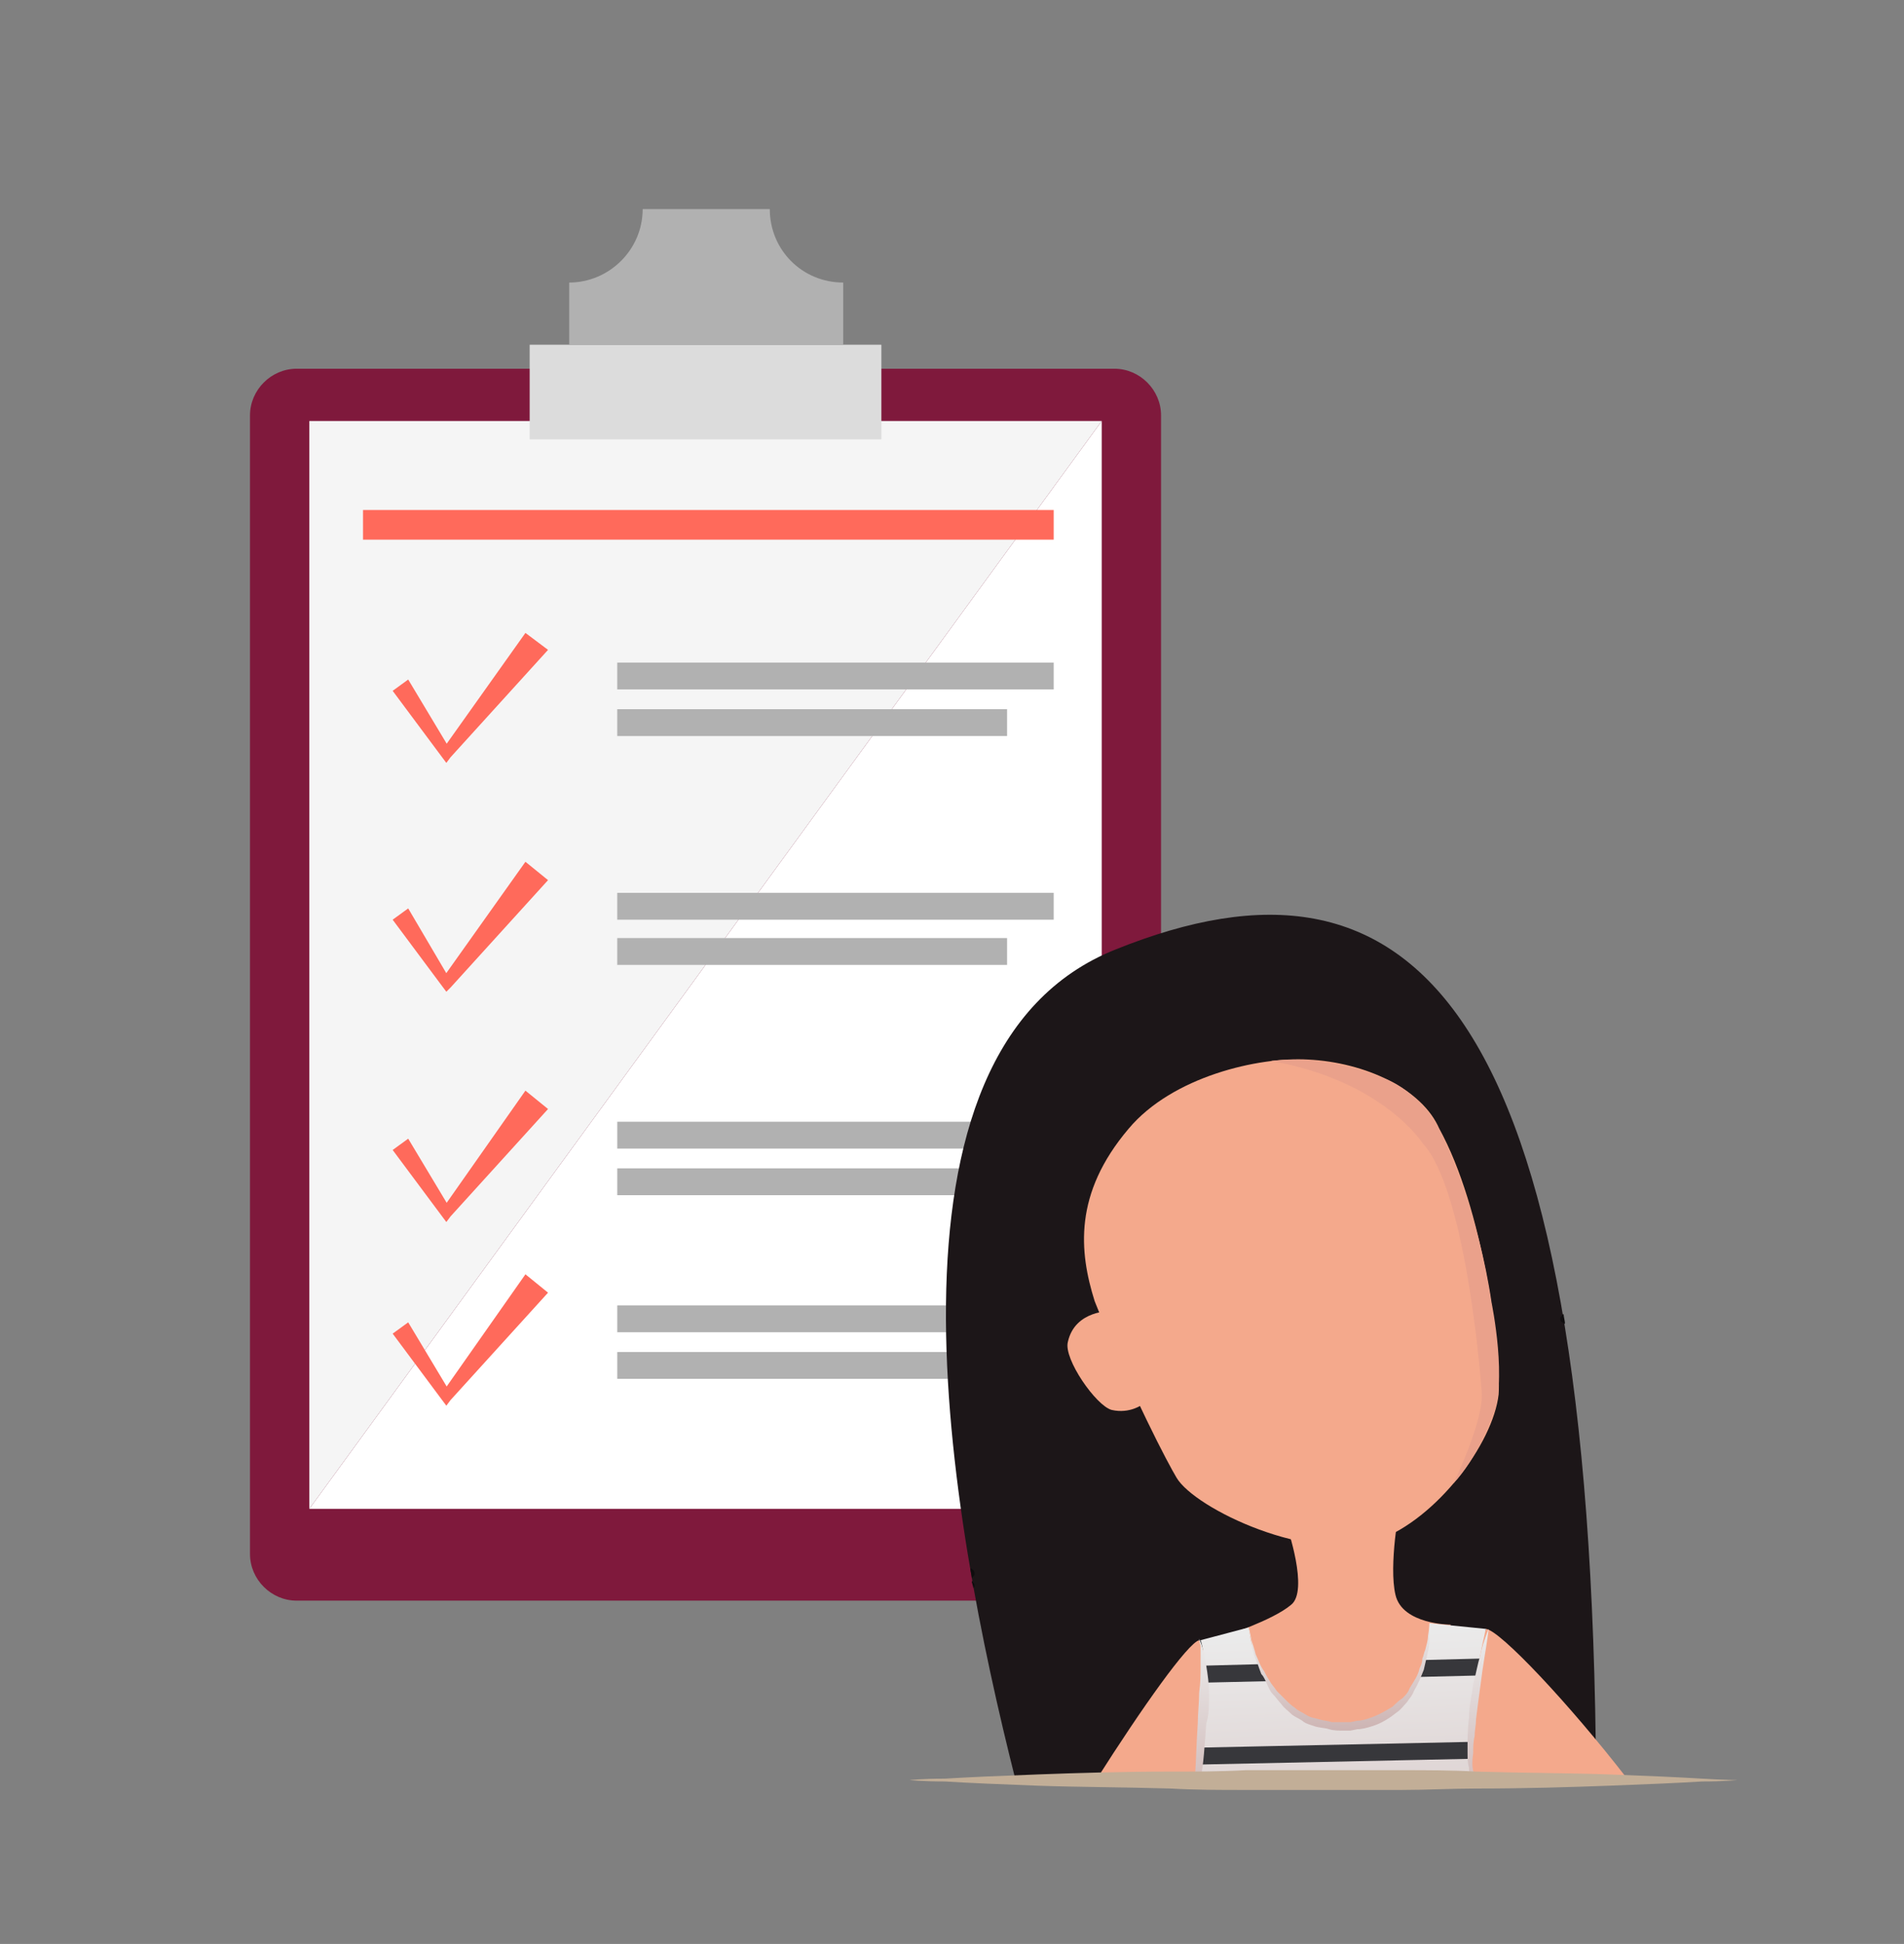 <?xml version="1.0" encoding="utf-8"?>
<!-- Generator: Adobe Illustrator 23.0.1, SVG Export Plug-In . SVG Version: 6.00 Build 0)  -->
<svg version="1.1" id="Layer_1" xmlns="http://www.w3.org/2000/svg" xmlns:xlink="http://www.w3.org/1999/xlink" x="0px" y="0px"
	 viewBox="0 0 134.8 137.6" style="enable-background:new 0 0 134.8 137.6;" xml:space="preserve">
<rect x="0" y="0" width="134.8" height="137.6" fill="#808080" stroke="none"/>
<style type="text/css">
	.st0{fill:#7F193C;}
	.st1{fill:#FFFFFF;}
	.st2{fill:#F5F5F5;}
	.st3{fill:#DCDCDC;}
	.st4{fill:#B1B1B1;}
	.st5{fill:#FF6A5B;}
	.st6{fill:#A18C6D;}
	.st7{fill:#1C1618;}
	.st8{fill:#0F0D0E;}
	.st9{fill:#F4A98C;}
	.st10{fill:url(#SVGID_1_);}
	.st11{fill:#37373B;}
	.st12{fill:url(#SVGID_2_);}
	.st13{fill:url(#SVGID_3_);}
	.st14{fill:url(#SVGID_4_);}
	.st15{fill:#C2AE97;}
	.st16{fill:#544649;}
	.st17{fill:#EAA18B;}
</style>
<g>
	<path class="st0" d="M78.9,113.3H21c-1.8,0-3.3-1.5-3.3-3.3V29.4c0-1.8,1.5-3.3,3.3-3.3h57.9c1.8,0,3.3,1.5,3.3,3.3V110
		C82.2,111.9,80.7,113.3,78.9,113.3z"/>
	<g>
		<polygon class="st1" points="78,106.8 78,29.8 21.9,106.8 		"/>
		<polygon class="st2" points="21.9,106.8 78,29.8 21.9,29.8 		"/>
	</g>
	<g>
		<rect x="37.5" y="24.4" class="st3" width="24.9" height="6.7"/>
		<path class="st4" d="M59.6,24.4H40.3V20c2.8,0,5.2-2.3,5.2-5.2h9c0,2.9,2.3,5.2,5.2,5.2V24.4z"/>
	</g>
	<g>
		<g>
			<polygon class="st5" points="28.9,48.1 31.9,53.1 31.3,53.1 37.2,44.8 38.8,46 31.9,53.6 31.6,54 31.3,53.6 27.8,48.9 			"/>
		</g>
		<rect x="43.7" y="46.9" class="st4" width="30.9" height="1.9"/>
		<rect x="43.7" y="50.2" class="st4" width="27.6" height="1.9"/>
	</g>
	<g>
		<g>
			<polygon class="st5" points="28.9,64.3 31.9,69.4 31.3,69.3 37.2,61 38.8,62.3 31.9,69.9 31.6,70.2 31.3,69.8 27.8,65.1 			"/>
		</g>
		<rect x="43.7" y="63.2" class="st4" width="30.9" height="1.9"/>
		<rect x="43.7" y="66.4" class="st4" width="27.6" height="1.9"/>
	</g>
	<g>
		<g>
			<polygon class="st5" points="28.9,80.6 31.9,85.6 31.3,85.6 37.2,77.2 38.8,78.5 31.9,86.1 31.6,86.5 31.3,86.1 27.8,81.4 			"/>
		</g>
		<rect x="43.7" y="79.4" class="st4" width="30.9" height="1.9"/>
		<rect x="43.7" y="82.7" class="st4" width="27.6" height="1.9"/>
	</g>
	<g>
		<g>
			<polygon class="st5" points="28.9,93.6 31.9,98.6 31.3,98.6 37.2,90.2 38.8,91.5 31.9,99.1 31.6,99.5 31.3,99.1 27.8,94.4 			"/>
		</g>
		<rect x="43.7" y="92.4" class="st4" width="30.9" height="1.9"/>
		<rect x="43.7" y="95.7" class="st4" width="27.6" height="1.9"/>
	</g>
	<rect x="25.7" y="36.1" class="st5" width="48.9" height="2.1"/>
</g>
<g>
	<g>
		<g>
			<path class="st6" d="M99.8,123.7l-0.3-0.1c0.1-0.2,0.2-0.4,0.2-0.6l0.3,0.1C99.9,123.2,99.9,123.4,99.8,123.7z M100.2,122.4
				l-0.3-0.1c0.1-0.2,0.1-0.4,0.2-0.6l0.3,0.1C100.4,122,100.3,122.2,100.2,122.4z M100.6,121.2l-0.3-0.1c0.1-0.2,0.1-0.4,0.2-0.6
				l0.3,0.1C100.7,120.8,100.7,121,100.6,121.2z M100.9,119.9l-0.3-0.1c0.1-0.2,0.1-0.4,0.1-0.6l0.3,0.1
				C101,119.5,101,119.7,100.9,119.9z M101.2,118.6l-0.3-0.1c0-0.2,0.1-0.4,0.1-0.6l0.3,0.1C101.3,118.2,101.3,118.4,101.2,118.6z
				 M101.4,117.3l-0.3-0.1c0-0.2,0.1-0.4,0.1-0.6l0.3,0.1C101.5,116.9,101.5,117.1,101.4,117.3z M101.6,116.1l-0.3,0
				c0-0.2,0.1-0.4,0.1-0.6l0.3,0C101.7,115.6,101.7,115.8,101.6,116.1z M101.8,114.8l-0.3,0c0-0.2,0-0.4,0.1-0.7l0.3,0
				C101.8,114.3,101.8,114.5,101.8,114.8z M101.9,113.4l-0.3,0c0-0.2,0-0.4,0-0.7l0.3,0C101.9,113,101.9,113.2,101.9,113.4z
				 M101.9,112.2l-0.3,0c0-0.2,0-0.4,0-0.7l0.3,0C101.9,111.7,101.9,111.9,101.9,112.2z M102,110.8h-0.3v-0.5v-0.2h0.3v0.2V110.8z
				 M101.6,109.5c0-0.2,0-0.4,0-0.7l0.3,0c0,0.2,0,0.4,0,0.7L101.6,109.5z M101.6,108.2c0-0.2,0-0.4,0-0.7l0.3,0c0,0.2,0,0.4,0,0.7
				L101.6,108.2z M101.5,106.9c0-0.2,0-0.4,0-0.7l0.3,0c0,0.2,0,0.4,0,0.7L101.5,106.9z M101.4,105.7c0-0.2,0-0.4-0.1-0.7l0.3,0
				c0,0.2,0,0.4,0.1,0.7L101.4,105.7z M101.3,104.4c0-0.2-0.1-0.4-0.1-0.7l0.3,0c0,0.2,0.1,0.4,0.1,0.7L101.3,104.4z M101.2,103.1
				c0-0.2-0.1-0.4-0.1-0.6l0.3,0c0,0.2,0.1,0.4,0.1,0.7L101.2,103.1z M101,101.8c0-0.2-0.1-0.4-0.1-0.6l0.3-0.1
				c0,0.2,0.1,0.4,0.1,0.7L101,101.8z M100.8,100.5c0-0.2-0.1-0.4-0.1-0.6l0.3-0.1c0,0.2,0.1,0.4,0.1,0.6L100.8,100.5z M100.6,99.2
				c0-0.2-0.1-0.4-0.1-0.6l0.3-0.1c0,0.2,0.1,0.4,0.1,0.6L100.6,99.2z M100.3,97.9c-0.1-0.2-0.1-0.4-0.1-0.6l0.3-0.1
				c0,0.2,0.1,0.4,0.1,0.6L100.3,97.9z M100.1,96.7c-0.1-0.4-0.2-0.6-0.2-0.6l0.3-0.1c0,0,0.1,0.2,0.2,0.6L100.1,96.7z"/>
		</g>
		<path class="st7" d="M79,67.2c-17.9,7.1-11.8,40.2-7.1,58.8h41.1C112.7,70.5,99.9,58.8,79,67.2z"/>
		<g>
			<path class="st8" d="M69,111.4c0-0.2-0.1-0.3-0.3-0.4c0,0.2,0.1,0.5,0.1,0.7C68.9,111.6,69,111.5,69,111.4z"/>
			<path class="st8" d="M68.8,111.9c0,0.2,0.1,0.3,0.1,0.5c0.1-0.1,0.1-0.1,0.1-0.2C69,112.1,68.9,112,68.8,111.9z"/>
			<path class="st8" d="M110.5,93.5c0.1,0.1,0.2,0.2,0.3,0.2c0-0.2-0.1-0.5-0.1-0.7C110.5,93.2,110.4,93.3,110.5,93.5z"/>
			<path class="st8" d="M100.9,88.3c0.1,0,0.1-0.1,0.1-0.1c-0.2,0.1-0.4,0.1-0.6,0C100.6,88.3,100.7,88.3,100.9,88.3z"/>
			<path class="st8" d="M110.8,94.3C110.8,94.3,110.8,94.3,110.8,94.3c0,0,0-0.2,0-0.3C110.8,94.1,110.8,94.2,110.8,94.3z"/>
			<path class="st8" d="M99.7,87.3c-0.2-0.3-0.5-0.4-0.8-0.3l0.3,0.6c-0.1,0.1-0.2,0-0.3,0c0.1,0,0.2,0.2,0.3,0.3
				c0.3,0.4,0.6,0.8,1,0.6c0.2-0.1,0.2-0.2,0.2-0.5c0,0-0.1,0-0.1-0.1c-0.2-0.3,0-0.6,0.4-1c0,0,0,0,0-0.1c0,0,0.1,0,0.1,0
				c-0.5,0.2-0.9,0.3-0.9,0l0,0C99.8,87.1,99.7,87.2,99.7,87.3z"/>
			<path class="st8" d="M100.8,86.9C100.8,87,100.8,87,100.8,86.9C100.8,87,100.8,87,100.8,86.9C100.8,87,100.8,87,100.8,86.9z"/>
		</g>
		<path class="st9" d="M78.7,92.8c0,0-2.6-0.1-3.1,2.2c-0.3,1.2,2,4.5,3.1,4.8c1.3,0.3,2.2-0.4,2.2-0.4L78.7,92.8z"/>
		<path class="st9" d="M105.2,115.3l-3.4,9.6l1.5,1h11.9C111.1,120.6,106.2,115.4,105.2,115.3z"/>
		<path class="st9" d="M88.2,124.1l-3.3-8c-0.8,0.2-4,4.7-7.3,9.9h8.9L88.2,124.1z"/>
		<path class="st9" d="M91.1,108c0,0,1.6,4.6,0.3,5.6c-1.3,1.1-4.7,2.2-4.7,2.2s0.8,9.2,4.8,9c4.1-0.1,8.4,1.1,9.6-0.9
			c1.2-2,1.6-8.9,1.6-8.9s-3.4,0-3.9-2.1c-0.5-2.1,0.3-6.3,0.3-6.3L91.1,108z"/>
		
			<linearGradient id="SVGID_1_" gradientUnits="userSpaceOnUse" x1="94.836" y1="24.924" x2="96.137" y2="-3.264" gradientTransform="matrix(1 0 0 -1 0 140)">
			<stop  offset="5.376340e-03" style="stop-color:#EBEBEB"/>
			<stop  offset="1" style="stop-color:#CDB4B3"/>
		</linearGradient>
		<path class="st10" d="M105.2,115.3l-4-0.4c0,0,0.2,7-5.9,7.2c-6.2,0.3-6.9-6.9-6.9-6.9l-3.4,0.9c0.6,1.7,0.3,7,0,9.9h19.1
			C103.6,121.7,105.2,115.3,105.2,115.3z"/>
		<g>
			<path class="st11" d="M104.8,117.4l-3.9,0.1c-0.1,0.4-0.3,0.8-0.4,1.2l4.1-0.1C104.6,118.2,104.7,117.8,104.8,117.4z"/>
			<path class="st11" d="M89.1,117.8l-3.8,0.1c0,0.4,0,0.8,0.1,1.2l4.4-0.1C89.4,118.6,89.2,118.2,89.1,117.8z"/>
			<path class="st11" d="M104,123.3l-18.9,0.4c0,0.4-0.1,0.8-0.1,1.2l18.9-0.4C104,124.1,104,123.7,104,123.3z"/>
		</g>
		
			<linearGradient id="SVGID_2_" gradientUnits="userSpaceOnUse" x1="94.805" y1="25.107" x2="95.156" y2="17.516" gradientTransform="matrix(1 0 0 -1 0 140)">
			<stop  offset="5.376340e-03" style="stop-color:#EBEBEB"/>
			<stop  offset="1" style="stop-color:#CDB4B3"/>
		</linearGradient>
		<path class="st12" d="M88.4,115.2c0,0,0.1,0.3,0.2,0.9c0.1,0.3,0.2,0.6,0.3,1c0.2,0.4,0.3,0.8,0.6,1.2c0.1,0.2,0.2,0.4,0.4,0.7
			c0.1,0.2,0.3,0.4,0.5,0.7c0.2,0.2,0.4,0.4,0.6,0.6c0.2,0.2,0.4,0.4,0.7,0.6c0.2,0.2,0.5,0.3,0.8,0.5c0.3,0.2,0.6,0.2,0.9,0.3
			c0.3,0.1,0.6,0.1,0.9,0.2c0.3,0,0.6,0,0.9,0c0.1,0,0.2,0,0.2,0l0.2,0l0.5-0.1c0.3,0,0.6-0.1,0.9-0.2c0.6-0.2,1.1-0.5,1.6-0.8
			c0.2-0.2,0.4-0.4,0.7-0.6c0.2-0.2,0.4-0.4,0.5-0.7c0.3-0.5,0.6-0.9,0.7-1.4c0.1-0.2,0.2-0.4,0.2-0.7c0.1-0.2,0.1-0.4,0.2-0.6
			c0.1-0.4,0.2-0.7,0.2-1c0.1-0.6,0.1-0.9,0.1-0.9s0,0.3,0,0.9c0,0.3,0,0.7-0.1,1.1c-0.1,0.4-0.2,0.9-0.3,1.3
			c-0.2,0.5-0.4,1-0.7,1.5c-0.1,0.3-0.3,0.5-0.5,0.8c-0.2,0.2-0.4,0.5-0.7,0.7c-0.5,0.4-1.1,0.8-1.8,1c-0.3,0.1-0.7,0.2-1,0.2
			l-0.5,0.1l-0.2,0c-0.1,0-0.2,0-0.3,0c-0.3,0-0.7,0-1-0.1c-0.3-0.1-0.7-0.1-1-0.2c-0.3-0.1-0.7-0.2-0.9-0.4
			c-0.3-0.2-0.6-0.3-0.8-0.5c-0.2-0.2-0.5-0.4-0.7-0.7c-0.2-0.2-0.4-0.5-0.6-0.7c-0.2-0.2-0.3-0.5-0.4-0.7c-0.1-0.2-0.2-0.5-0.4-0.7
			c-0.2-0.5-0.3-0.9-0.5-1.3c-0.1-0.4-0.2-0.8-0.2-1C88.4,115.5,88.4,115.2,88.4,115.2z"/>
		
			<linearGradient id="SVGID_3_" gradientUnits="userSpaceOnUse" x1="104.261" y1="24.702" x2="104.86" y2="11.718" gradientTransform="matrix(1 0 0 -1 0 140)">
			<stop  offset="5.376340e-03" style="stop-color:#EBEBEB"/>
			<stop  offset="1" style="stop-color:#CDB4B3"/>
		</linearGradient>
		<path class="st13" d="M104.3,124.1c0-0.4,0-0.8,0.1-1.2c0-0.4,0.1-0.8,0.1-1.2c0.1-0.8,0.2-1.6,0.3-2.3c0.1-0.8,0.2-1.5,0.3-2.1
			c0.2-1.2,0.3-2,0.3-2s-0.1,0.2-0.2,0.5s-0.3,0.8-0.4,1.4c-0.2,0.6-0.3,1.3-0.5,2c-0.1,0.8-0.3,1.6-0.3,2.4
			c-0.1,0.8-0.1,1.6-0.1,2.4c0,0.4,0,0.8,0.1,1.1c0,0.3,0.1,0.8,0.1,0.8h0.4C104.2,125.3,104.2,124.8,104.3,124.1z"/>
		
			<linearGradient id="SVGID_4_" gradientUnits="userSpaceOnUse" x1="84.857" y1="23.96" x2="85.42" y2="11.759" gradientTransform="matrix(1 0 0 -1 0 140)">
			<stop  offset="5.376340e-03" style="stop-color:#EBEBEB"/>
			<stop  offset="1" style="stop-color:#CDB4B3"/>
		</linearGradient>
		<path class="st14" d="M85.6,119.9c0-0.7-0.1-1.4-0.2-2c-0.1-0.6-0.2-1-0.3-1.4c-0.1-0.3-0.2-0.5-0.2-0.5s0,0.2,0.1,0.5
			c0,0.2,0,0.4,0,0.6c0,0.2,0,0.5,0,0.8c0,0.6,0,1.2-0.1,1.9c0,0.7-0.1,1.5-0.1,2.2c-0.1,1.4-0.1,2.4-0.2,3.8h0.4
			c0.2-0.7,0.3-2.4,0.4-3.8C85.6,121.4,85.6,120.7,85.6,119.9z"/>
		<g>
			<path class="st9" d="M101.9,79.9c-1.2-2.8-5.2-4.7-9.3-4.9c-3.5-0.2-9.6,1.2-12.7,4.9c-3.9,4.6-3.5,8.7-2.4,12.2
				c2.7,6.8,5.2,11.5,5.8,12.5c1.3,2.2,9.5,6.1,14.3,4.4c4.1-1.5,8.1-6.8,8.5-10.3C106.3,95.6,105,85.5,101.9,79.9z"/>
		</g>
	</g>
	<path class="st15" d="M64.4,126c0,0,0.9-0.1,2.5-0.1c1.6-0.1,3.9-0.2,6.6-0.3c2.7-0.1,5.9-0.2,9.4-0.2c1.7,0,3.5,0,5.3-0.1
		c1.8,0,3.6,0,5.5,0c1.8,0,3.7,0,5.5,0c1.8,0,3.6,0,5.3,0.1c3.4,0.1,6.6,0.1,9.4,0.2c2.7,0.1,5,0.2,6.6,0.3c1.6,0.1,2.5,0.1,2.5,0.1
		s-0.9,0.1-2.5,0.1c-1.6,0.1-3.9,0.2-6.6,0.3c-2.7,0.1-5.9,0.2-9.4,0.2c-1.7,0-3.5,0.1-5.3,0.1c-1.8,0-3.6,0-5.5,0
		c-1.8,0-3.7,0-5.5,0c-1.8,0-3.6,0-5.3-0.1c-3.4-0.1-6.6-0.1-9.4-0.2c-2.7-0.1-5-0.2-6.6-0.3C65.3,126.1,64.4,126,64.4,126z"/>
</g>
<path class="st16" d="M89.2,74.9"/>
<path class="st17" d="M90,75.1c0,0,3.5-0.6,7.9,1.2c0,0,3,0.9,4.5,4.7c0,0,2.3,5,3.2,11.2c0,0,1.2,5.8,0,8.2c0,0-1,2.8-2.7,4.6
	c0,0,2.2-4.5,2-6.5c0,0-1-14.2-4.2-17.6C100.7,80.9,97.9,76.5,90,75.1z"/>
</svg>

